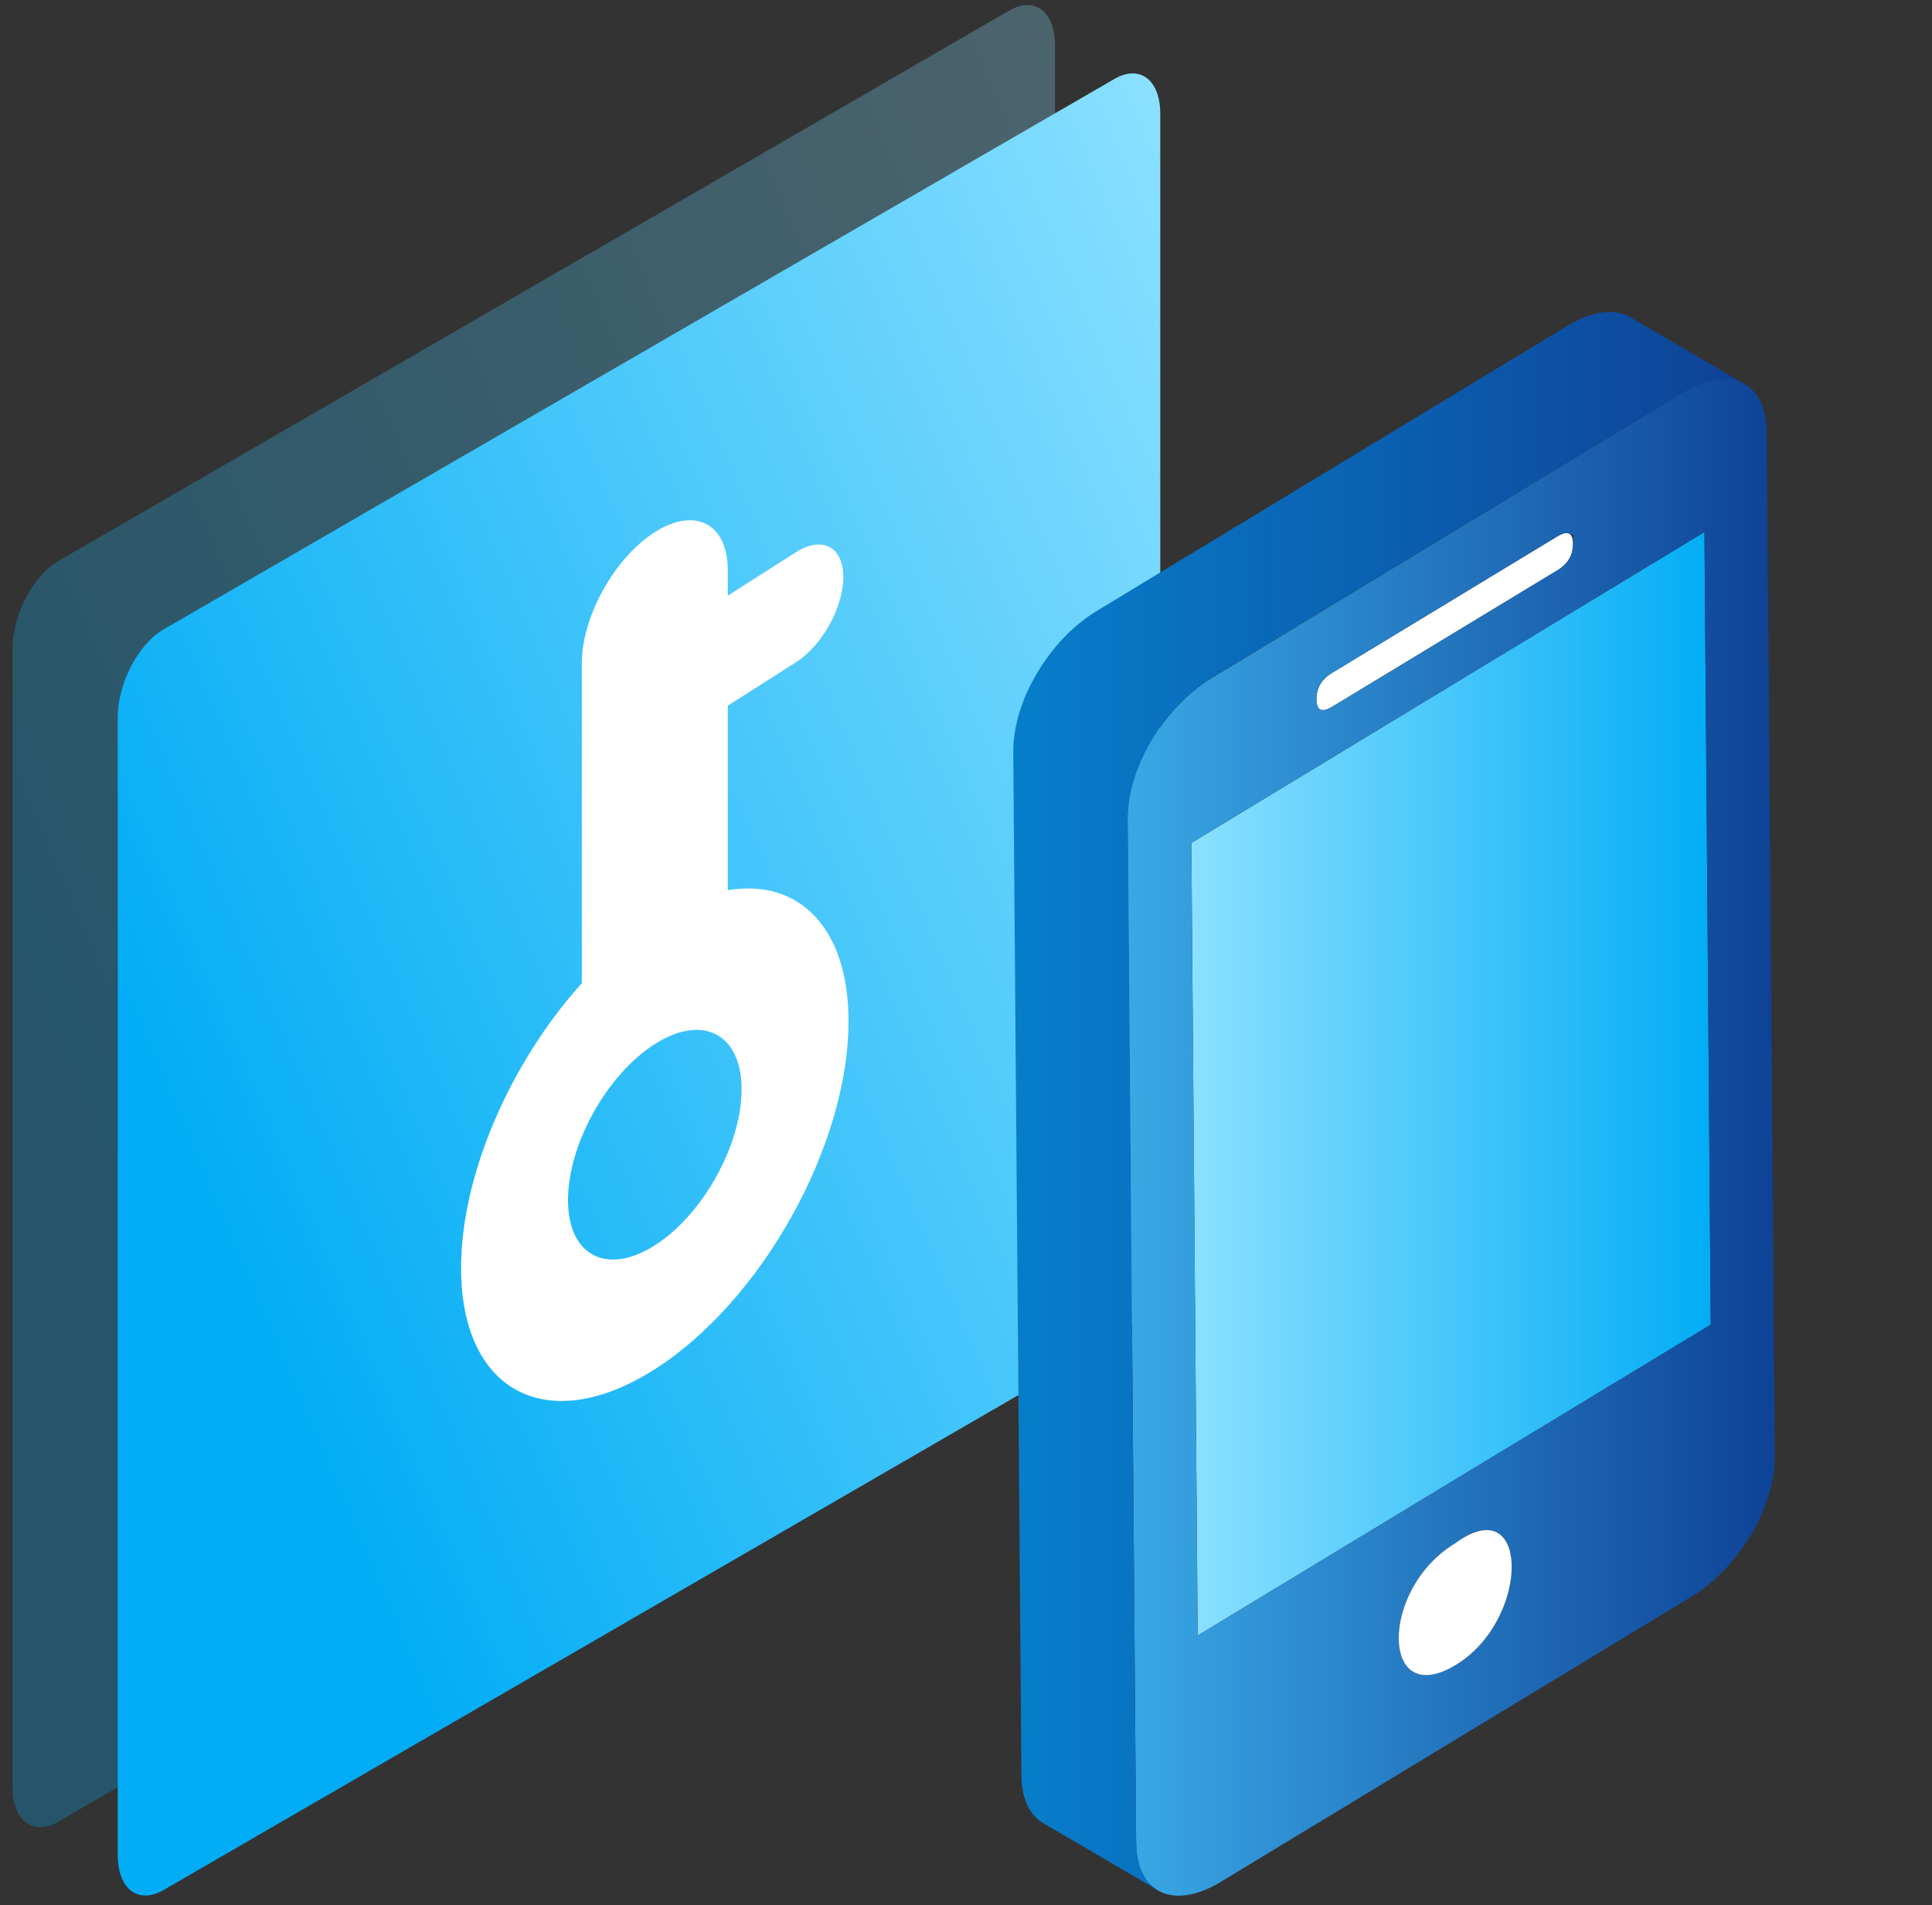 <svg width="143" height="141" viewBox="0 0 143 141" fill="none" xmlns="http://www.w3.org/2000/svg">
<rect x="0" y="0" width="143" height="141" fill="#333333" stroke="none"/>
<g clip-path="url(#clip0_3_21108)">
<path opacity="0.28" fill-rule="evenodd" clip-rule="evenodd" d="M74.697 0.783L4.316 41.526C2.442 42.613 0.925 45.522 0.925 48.024V132.26C0.925 134.763 2.442 135.915 4.316 134.832L74.697 94.085C76.571 93.002 78.088 90.089 78.088 87.587V3.355C78.088 0.852 76.571 -0.3 74.697 0.783Z" fill="url(#paint0_linear_3_21108)"/>
<path fill-rule="evenodd" clip-rule="evenodd" d="M82.489 5.841L12.108 46.584C10.234 47.667 8.717 50.579 8.717 53.082V137.318C8.717 139.82 10.234 140.972 12.108 139.889L82.489 99.142C84.362 98.059 85.879 95.147 85.879 92.645V8.413C85.879 5.91 84.362 4.758 82.489 5.841Z" fill="url(#paint1_linear_3_21108)"/>
<g clip-path="url(#clip1_3_21108)">
<path d="M53.869 65.887V52.23L58.907 49.022C60.849 47.785 62.419 44.958 62.419 42.711C62.419 40.464 60.845 39.64 58.907 40.877L53.869 44.086V42.212C53.869 38.752 51.452 37.491 48.466 39.389C45.481 41.291 43.064 45.635 43.064 49.095V72.774C37.823 78.582 34.128 86.893 34.128 93.857C34.128 103.036 40.549 106.391 48.466 101.345C56.384 96.299 62.804 84.768 62.804 75.589C62.804 68.625 59.109 65.019 53.869 65.883V65.887ZM48.466 92.174C44.917 94.433 42.042 92.933 42.042 88.82C42.042 84.707 44.917 79.535 48.466 77.276C52.015 75.017 54.891 76.518 54.891 80.631C54.891 84.743 52.015 89.915 48.466 92.174Z" fill="white"/>
</g>
<g clip-path="url(#clip2_3_21108)">
<path d="M115.256 39.709C115.714 39.433 116.035 39.384 116.227 39.558C116.36 39.68 116.425 39.913 116.428 40.252C116.435 41.087 116.052 41.738 115.277 42.208L98.614 52.304C97.839 52.774 97.446 52.593 97.439 51.761C97.432 50.929 97.815 50.275 98.594 49.805L115.256 39.709Z" fill="white"/>
<path d="M88.647 121.052L88.179 62.39L126.157 39.38L126.625 98.043L88.647 121.052Z" fill="url(#paint2_linear_3_21108)"/>
<path d="M124.517 29.081C128.005 26.967 130.741 28.239 130.768 31.987L131.373 107.744C131.403 111.489 128.715 116.049 125.227 118.159L90.348 139.291C86.86 141.405 84.124 140.133 84.093 136.388L83.489 60.631C83.458 56.883 86.15 52.327 89.637 50.213L124.517 29.081ZM126.624 98.043L126.157 39.38L88.179 62.39L88.647 121.052L126.624 98.043ZM107.745 123.235C113.115 119.98 113.241 110.835 108.271 113.849C108.08 113.964 107.882 114.099 107.673 114.25C102.098 117.63 102.17 126.611 107.745 123.235ZM98.59 49.805C97.815 50.275 97.429 50.926 97.436 51.761C97.443 52.596 97.832 52.774 98.611 52.304L115.274 42.208C116.049 41.737 116.432 41.087 116.425 40.255C116.493 40.087 116.493 39.949 116.425 39.837C116.537 39.604 116.459 39.518 116.227 39.555C116.035 39.377 115.714 39.43 115.256 39.706L98.594 49.802" fill="url(#paint3_linear_3_21108)"/>
<path d="M108.271 113.849C113.245 110.838 113.118 119.98 107.745 123.235C102.17 126.615 102.099 117.63 107.673 114.25C107.878 114.096 108.08 113.964 108.271 113.849Z" fill="white"/>
<path d="M129.159 28.45H129.166L120.674 23.479H120.667C120.667 23.479 120.654 23.469 120.647 23.466C120.572 23.423 120.496 23.387 120.418 23.351C120.408 23.347 120.401 23.341 120.391 23.337C120.37 23.328 120.35 23.324 120.329 23.314C120.271 23.291 120.209 23.268 120.151 23.249C120.134 23.242 120.121 23.235 120.104 23.232C120.087 23.226 120.069 23.226 120.052 23.219C119.991 23.199 119.926 23.186 119.861 23.17C119.841 23.166 119.82 23.157 119.796 23.153C119.786 23.153 119.776 23.153 119.765 23.15C119.673 23.134 119.578 23.117 119.482 23.107C119.478 23.107 119.472 23.107 119.468 23.107C119.362 23.098 119.256 23.094 119.147 23.094C119.137 23.094 119.127 23.094 119.113 23.094C119.092 23.094 119.072 23.094 119.052 23.098C118.963 23.098 118.87 23.104 118.778 23.114C118.758 23.114 118.737 23.114 118.717 23.117C118.707 23.117 118.693 23.12 118.683 23.124C118.553 23.137 118.42 23.16 118.283 23.186C118.276 23.186 118.269 23.186 118.259 23.189C118.245 23.189 118.232 23.196 118.218 23.199C118.051 23.235 117.883 23.278 117.712 23.331H117.702C117.583 23.37 117.463 23.413 117.344 23.459C117.306 23.472 117.268 23.489 117.231 23.505C117.145 23.538 117.06 23.574 116.975 23.614C116.958 23.623 116.937 23.63 116.92 23.637C116.896 23.646 116.872 23.663 116.845 23.673C116.749 23.719 116.654 23.765 116.555 23.817C116.514 23.837 116.473 23.86 116.432 23.88C116.295 23.952 116.162 24.028 116.022 24.113L81.145 45.239C80.951 45.357 80.76 45.486 80.572 45.617C80.52 45.653 80.469 45.689 80.421 45.725C80.261 45.84 80.104 45.962 79.947 46.087C79.919 46.11 79.888 46.133 79.858 46.156C79.707 46.281 79.557 46.409 79.41 46.541C79.393 46.557 79.373 46.577 79.356 46.593C79.127 46.804 78.901 47.024 78.686 47.251C78.679 47.257 78.676 47.261 78.669 47.267C78.498 47.451 78.327 47.639 78.167 47.833C78.027 48 77.89 48.171 77.757 48.346C77.737 48.372 77.719 48.398 77.699 48.421C77.658 48.474 77.62 48.526 77.583 48.579C77.521 48.661 77.46 48.743 77.398 48.829C77.347 48.901 77.299 48.974 77.251 49.046C77.217 49.098 77.183 49.148 77.149 49.2C77.128 49.233 77.105 49.266 77.081 49.299C76.982 49.45 76.886 49.605 76.794 49.759C76.783 49.772 76.777 49.789 76.77 49.802C76.749 49.835 76.732 49.868 76.712 49.901C76.65 50.006 76.589 50.114 76.527 50.219C76.486 50.295 76.445 50.374 76.404 50.45C76.38 50.496 76.353 50.545 76.329 50.591C76.312 50.624 76.295 50.657 76.278 50.686C76.199 50.847 76.121 51.008 76.046 51.17C76.039 51.189 76.028 51.206 76.022 51.225C76.005 51.268 75.987 51.308 75.967 51.35C75.919 51.456 75.871 51.564 75.83 51.669C75.8 51.742 75.776 51.814 75.748 51.886C75.725 51.949 75.701 52.011 75.677 52.07C75.66 52.113 75.642 52.156 75.629 52.199C75.578 52.346 75.53 52.491 75.482 52.639C75.472 52.675 75.455 52.715 75.444 52.751C75.444 52.758 75.438 52.767 75.438 52.774C75.369 52.994 75.311 53.218 75.26 53.438C75.26 53.444 75.26 53.448 75.26 53.454C75.198 53.717 75.147 53.98 75.106 54.24C75.106 54.25 75.103 54.26 75.099 54.27C75.076 54.418 75.065 54.562 75.048 54.707C75.041 54.786 75.028 54.865 75.021 54.944C75.004 55.177 74.993 55.41 74.997 55.641L75.602 131.398C75.615 133.141 76.216 134.35 77.204 134.929L85.695 139.903C84.705 139.324 84.107 138.118 84.093 136.372L83.489 60.615C83.489 60.385 83.496 60.154 83.513 59.918C83.519 59.839 83.533 59.76 83.54 59.681C83.557 59.526 83.571 59.369 83.595 59.211C83.636 58.951 83.687 58.688 83.748 58.425C83.803 58.192 83.868 57.958 83.94 57.722C83.95 57.685 83.964 57.646 83.977 57.61C84.035 57.419 84.1 57.232 84.172 57.041C84.196 56.979 84.22 56.916 84.244 56.854C84.312 56.673 84.387 56.495 84.466 56.318C84.483 56.275 84.5 56.232 84.52 56.193C84.616 55.979 84.719 55.769 84.824 55.558C84.848 55.512 84.872 55.463 84.9 55.417C84.999 55.23 85.098 55.046 85.207 54.865C85.228 54.832 85.245 54.799 85.262 54.766C85.381 54.562 85.511 54.362 85.641 54.161C85.675 54.109 85.709 54.059 85.743 54.007C85.849 53.849 85.962 53.694 86.075 53.54C86.112 53.487 86.15 53.435 86.191 53.382C86.502 52.971 86.829 52.58 87.181 52.212C87.397 51.982 87.622 51.765 87.851 51.554C88.015 51.403 88.182 51.255 88.353 51.114C88.38 51.091 88.411 51.068 88.438 51.045C88.596 50.92 88.753 50.798 88.913 50.68C88.965 50.644 89.012 50.607 89.064 50.571C89.251 50.44 89.443 50.312 89.637 50.193L124.517 29.081C124.654 28.999 124.79 28.92 124.927 28.847C124.968 28.824 125.009 28.805 125.05 28.785C125.145 28.736 125.244 28.686 125.34 28.64C125.385 28.62 125.426 28.601 125.47 28.581C125.555 28.542 125.641 28.505 125.726 28.473C125.764 28.456 125.801 28.44 125.839 28.427C125.958 28.381 126.081 28.338 126.198 28.302H126.204C126.379 28.246 126.546 28.203 126.713 28.167C126.734 28.163 126.758 28.157 126.778 28.154C126.915 28.127 127.045 28.108 127.178 28.091C127.209 28.088 127.243 28.085 127.274 28.081C127.366 28.075 127.458 28.068 127.547 28.065C127.578 28.065 127.608 28.065 127.639 28.065C127.748 28.065 127.858 28.068 127.96 28.078C127.964 28.078 127.97 28.078 127.974 28.078C128.069 28.088 128.165 28.101 128.257 28.121C128.288 28.127 128.319 28.134 128.35 28.14C128.414 28.154 128.479 28.17 128.541 28.19C128.575 28.2 128.606 28.21 128.64 28.219C128.701 28.239 128.759 28.262 128.818 28.285C128.845 28.298 128.876 28.308 128.903 28.321C128.981 28.358 129.057 28.394 129.128 28.436C129.139 28.443 129.149 28.446 129.159 28.453H129.152L129.159 28.45Z" fill="url(#paint4_linear_3_21108)"/>
</g>
</g>
<defs>
<linearGradient id="paint0_linear_3_21108" x1="89.941" y1="28.933" x2="0.137" y2="67.384" gradientUnits="userSpaceOnUse">
<stop stop-color="#8BE0FF"/>
<stop offset="1" stop-color="#02ADF5"/>
</linearGradient>
<linearGradient id="paint1_linear_3_21108" x1="97.756" y1="34.007" x2="7.951" y2="72.457" gradientUnits="userSpaceOnUse">
<stop stop-color="#8BE0FF"/>
<stop offset="1" stop-color="#02ADF5"/>
</linearGradient>
<linearGradient id="paint2_linear_3_21108" x1="88.179" y1="80.215" x2="126.625" y2="80.215" gradientUnits="userSpaceOnUse">
<stop stop-color="#8BE0FF"/>
<stop offset="1" stop-color="#02ADF5"/>
</linearGradient>
<linearGradient id="paint3_linear_3_21108" x1="83.489" y1="84.186" x2="131.376" y2="84.186" gradientUnits="userSpaceOnUse">
<stop stop-color="#39A8E5"/>
<stop offset="1" stop-color="#0E4296"/>
</linearGradient>
<linearGradient id="paint4_linear_3_21108" x1="74.997" y1="81.504" x2="129.166" y2="81.504" gradientUnits="userSpaceOnUse">
<stop stop-color="#077ECB"/>
<stop offset="1" stop-color="#0E4296"/>
</linearGradient>
<clipPath id="clip0_3_21108">
<rect width="141.848" height="139.926" fill="white" transform="translate(0.925 0.374)"/>
</clipPath>
<clipPath id="clip1_3_21108">
<rect width="28.676" height="65.193" fill="white" transform="translate(34.128 38.5)"/>
</clipPath>
<clipPath id="clip2_3_21108">
<rect width="56.379" height="117.22" fill="white" transform="translate(74.997 23.087)"/>
</clipPath>
</defs>
</svg>
